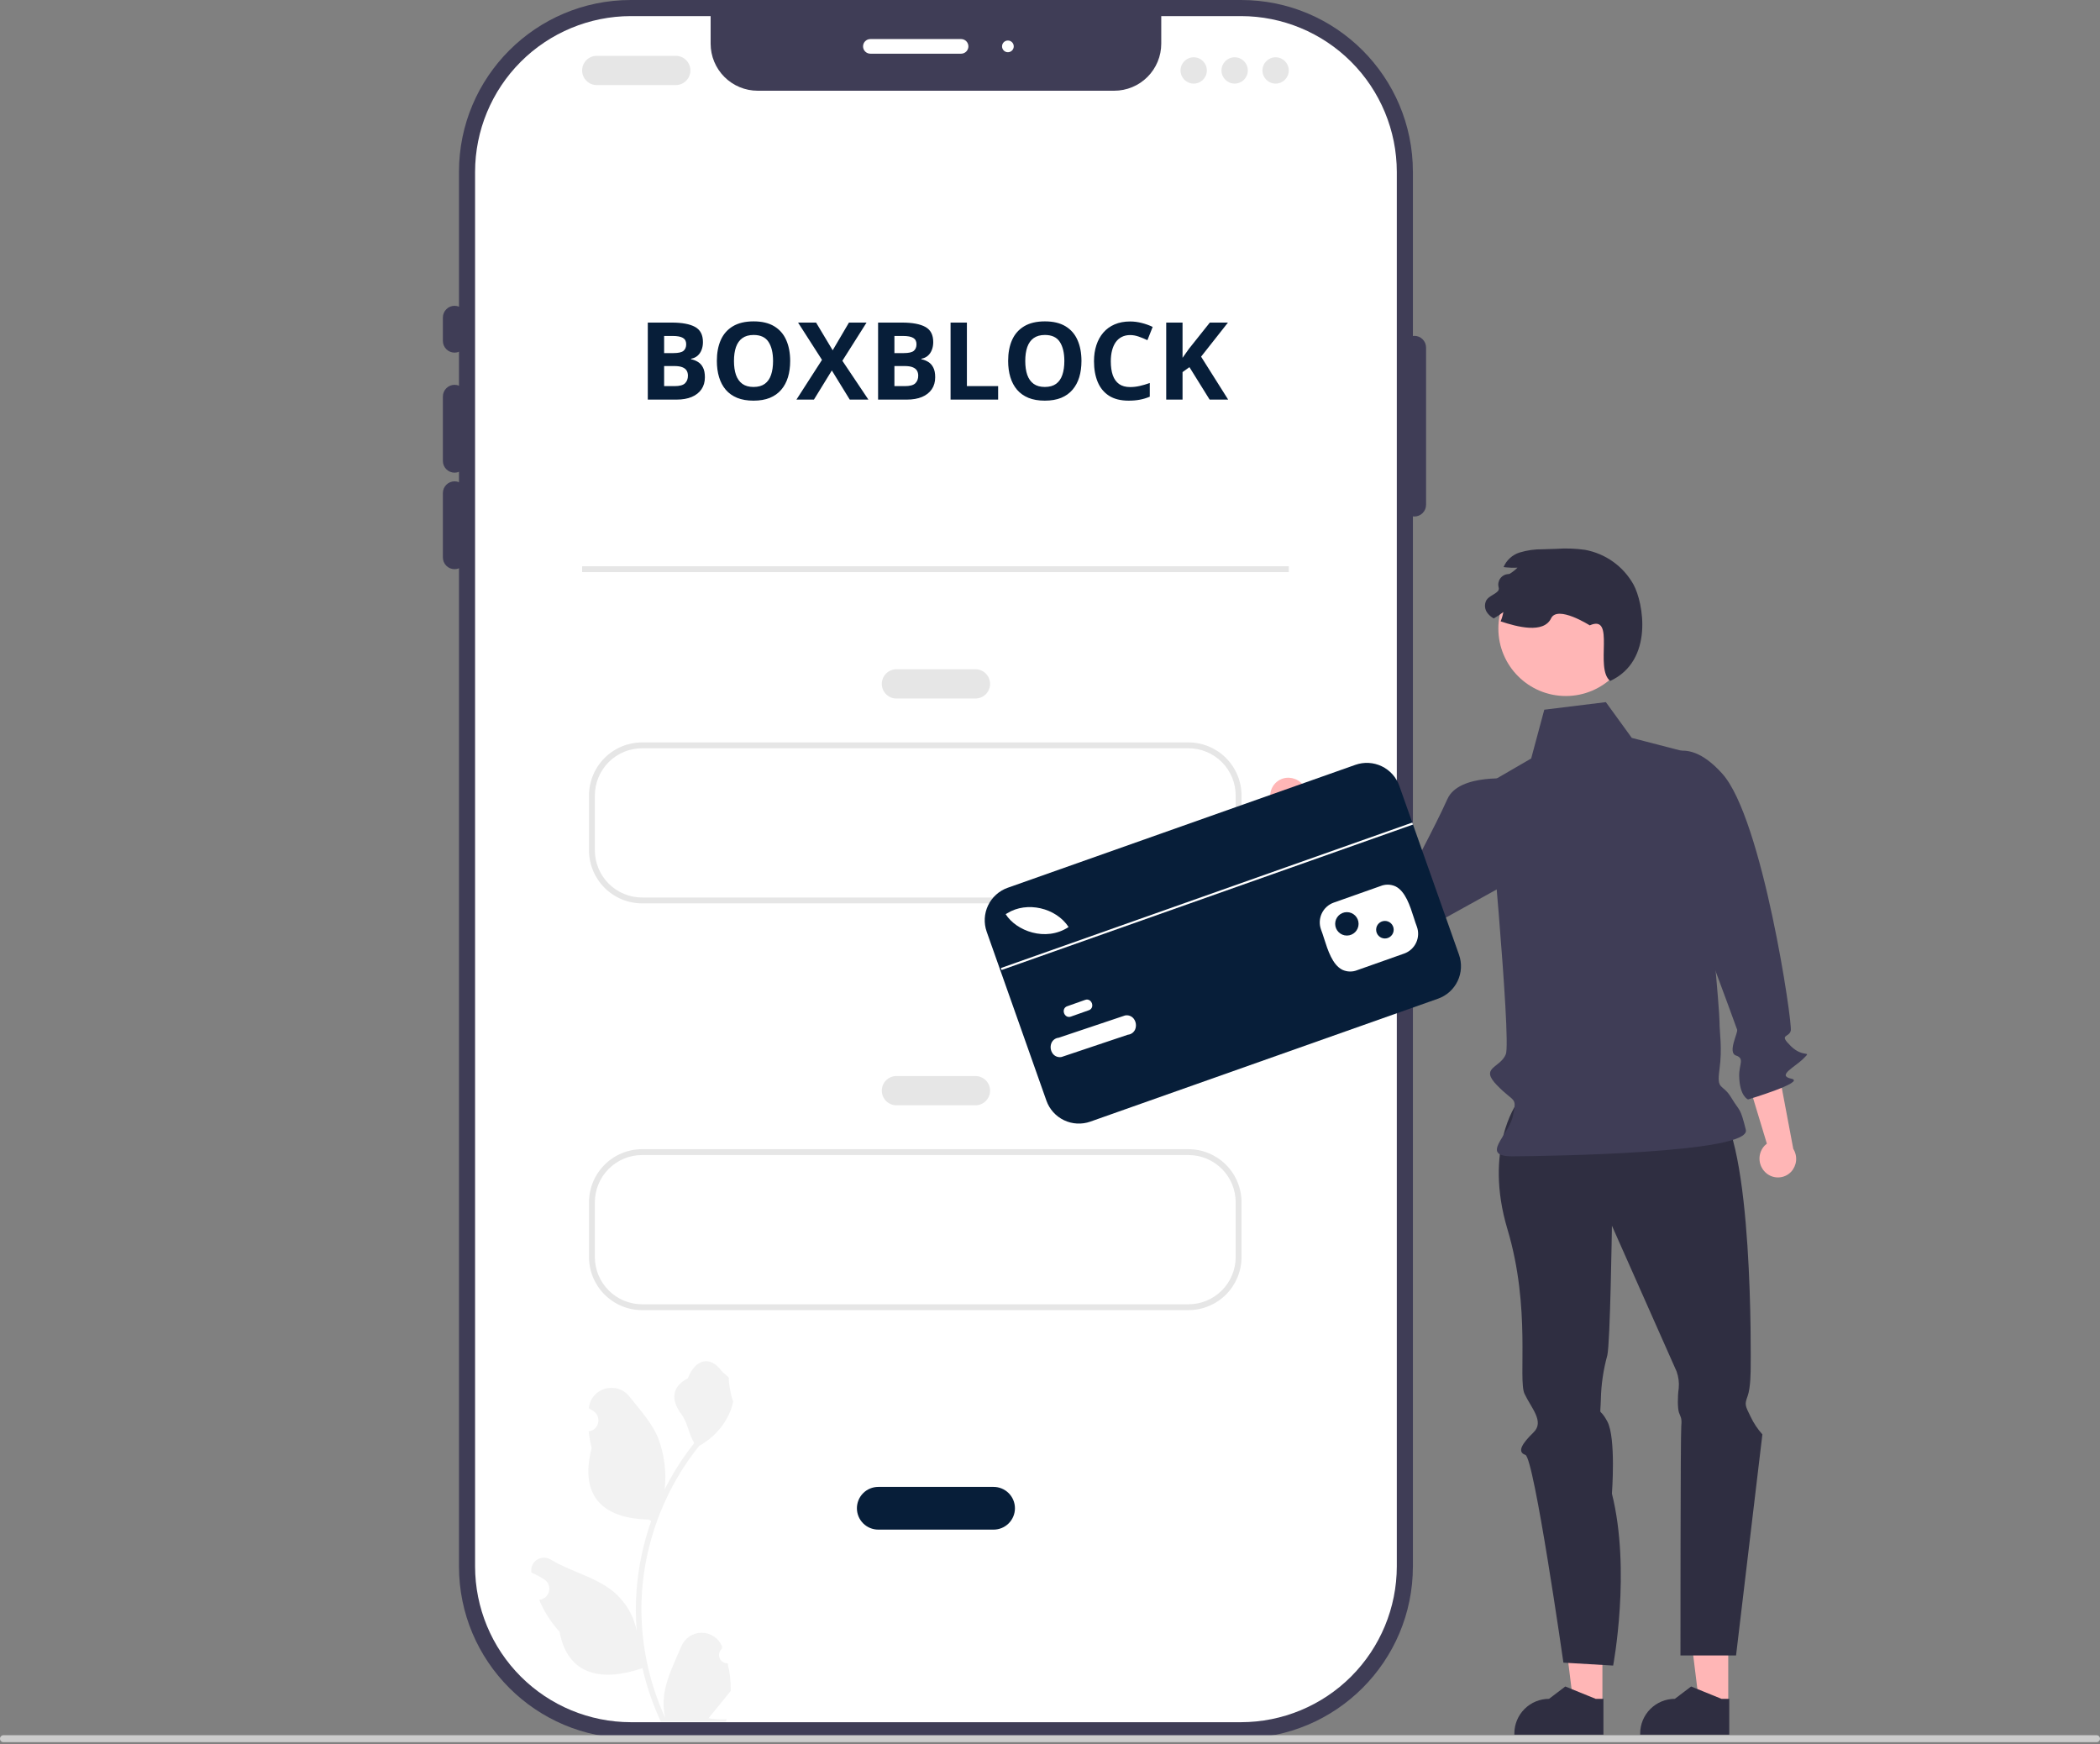<svg width="584" height="485" viewBox="0 0 584 485" fill="none" xmlns="http://www.w3.org/2000/svg">
<rect x="0" y="0" width="584" height="485" fill="#808080" stroke="none"/>
<g clip-path="url(#clip0_517_6491)">
<path d="M345.13 1.52588e-05H175.43C149.036 1.52588e-05 127.64 21.396 127.64 47.79V435.574C127.64 461.968 149.036 483.364 175.43 483.364H345.13C371.524 483.364 392.92 461.968 392.92 435.574V47.79C392.92 21.396 371.524 1.52588e-05 345.13 1.52588e-05Z" fill="#3F3D56"/>
<path d="M388.445 47.793V435.575C388.432 447.059 383.864 458.069 375.744 466.189C367.623 474.309 356.613 478.877 345.13 478.891H175.431C163.947 478.877 152.938 474.309 144.817 466.189C136.697 458.069 132.129 447.059 132.116 435.575V47.793C132.129 36.309 136.697 25.299 144.817 17.179C152.938 9.059 163.947 4.491 175.431 4.478H197.622V12.143C197.622 15.613 199.001 18.941 201.455 21.395C203.909 23.849 207.237 25.228 210.707 25.228H309.854C313.324 25.228 316.652 23.849 319.106 21.395C321.56 18.941 322.939 15.613 322.939 12.143V4.478H345.13C356.613 4.491 367.623 9.059 375.744 17.179C383.864 25.299 388.432 36.309 388.445 47.793Z" fill="white"/>
<path d="M180.149 89.701H186.814C189.666 89.701 191.824 90.101 193.289 90.902C194.754 91.703 195.486 93.109 195.486 95.121C195.486 95.931 195.354 96.663 195.091 97.318C194.837 97.972 194.466 98.509 193.978 98.929C193.489 99.349 192.894 99.623 192.19 99.749V99.896C192.903 100.042 193.548 100.296 194.124 100.658C194.7 101.009 195.159 101.527 195.501 102.21C195.853 102.884 196.028 103.783 196.028 104.906C196.028 106.205 195.711 107.318 195.076 108.246C194.441 109.173 193.533 109.886 192.352 110.384C191.18 110.872 189.783 111.117 188.162 111.117H180.149V89.701ZM184.69 98.182H187.327C188.646 98.182 189.559 97.977 190.066 97.567C190.574 97.147 190.828 96.532 190.828 95.721C190.828 94.901 190.525 94.315 189.92 93.963C189.324 93.602 188.377 93.421 187.078 93.421H184.69V98.182ZM184.69 101.786V107.367H187.649C189.017 107.367 189.969 107.103 190.506 106.576C191.043 106.048 191.312 105.34 191.312 104.452C191.312 103.924 191.194 103.46 190.96 103.06C190.726 102.66 190.33 102.347 189.773 102.122C189.227 101.898 188.47 101.786 187.503 101.786H184.69ZM219.744 100.379C219.744 102.03 219.539 103.534 219.129 104.891C218.719 106.239 218.094 107.401 217.254 108.377C216.424 109.354 215.369 110.106 214.09 110.633C212.811 111.151 211.297 111.41 209.549 111.41C207.801 111.41 206.287 111.151 205.008 110.633C203.729 110.106 202.669 109.354 201.829 108.377C200.999 107.401 200.379 106.234 199.969 104.876C199.559 103.519 199.354 102.01 199.354 100.35C199.354 98.133 199.715 96.204 200.438 94.564C201.17 92.913 202.293 91.634 203.807 90.726C205.32 89.818 207.244 89.364 209.578 89.364C211.902 89.364 213.812 89.818 215.306 90.726C216.81 91.634 217.923 92.913 218.646 94.564C219.378 96.214 219.744 98.153 219.744 100.379ZM204.114 100.379C204.114 101.873 204.3 103.163 204.671 104.247C205.052 105.321 205.643 106.151 206.443 106.737C207.244 107.313 208.279 107.601 209.549 107.601C210.838 107.601 211.883 107.313 212.684 106.737C213.484 106.151 214.065 105.321 214.427 104.247C214.798 103.163 214.983 101.873 214.983 100.379C214.983 98.133 214.563 96.366 213.724 95.077C212.884 93.787 211.502 93.143 209.578 93.143C208.299 93.143 207.254 93.436 206.443 94.022C205.643 94.598 205.052 95.428 204.671 96.512C204.3 97.586 204.114 98.875 204.114 100.379ZM241.497 111.117H236.312L231.331 103.016L226.351 111.117H221.487L228.592 100.072L221.941 89.701H226.951L231.565 97.406L236.092 89.701H240.984L234.261 100.321L241.497 111.117ZM244.192 89.701H250.857C253.709 89.701 255.867 90.101 257.332 90.902C258.797 91.703 259.529 93.109 259.529 95.121C259.529 95.931 259.397 96.663 259.134 97.318C258.88 97.972 258.509 98.509 258.021 98.929C257.532 99.349 256.937 99.623 256.233 99.749V99.896C256.946 100.042 257.591 100.296 258.167 100.658C258.743 101.009 259.202 101.527 259.544 102.21C259.896 102.884 260.071 103.783 260.071 104.906C260.071 106.205 259.754 107.318 259.119 108.246C258.484 109.173 257.576 109.886 256.395 110.384C255.223 110.872 253.826 111.117 252.205 111.117H244.192V89.701ZM248.733 98.182H251.37C252.688 98.182 253.602 97.977 254.109 97.567C254.617 97.147 254.871 96.532 254.871 95.721C254.871 94.901 254.568 94.315 253.963 93.963C253.367 93.602 252.42 93.421 251.121 93.421H248.733V98.182ZM248.733 101.786V107.367H251.692C253.06 107.367 254.012 107.103 254.549 106.576C255.086 106.048 255.354 105.34 255.354 104.452C255.354 103.924 255.237 103.46 255.003 103.06C254.769 102.66 254.373 102.347 253.816 102.122C253.27 101.898 252.513 101.786 251.546 101.786H248.733ZM264.349 111.117V89.701H268.89V107.367H277.576V111.117H264.349ZM300.75 100.379C300.75 102.03 300.545 103.534 300.135 104.891C299.725 106.239 299.1 107.401 298.26 108.377C297.43 109.354 296.375 110.106 295.096 110.633C293.816 111.151 292.303 111.41 290.555 111.41C288.807 111.41 287.293 111.151 286.014 110.633C284.734 110.106 283.675 109.354 282.835 108.377C282.005 107.401 281.385 106.234 280.975 104.876C280.564 103.519 280.359 102.01 280.359 100.35C280.359 98.133 280.721 96.204 281.443 94.564C282.176 92.913 283.299 91.634 284.812 90.726C286.326 89.818 288.25 89.364 290.584 89.364C292.908 89.364 294.817 89.818 296.312 90.726C297.815 91.634 298.929 92.913 299.651 94.564C300.384 96.214 300.75 98.153 300.75 100.379ZM285.12 100.379C285.12 101.873 285.306 103.163 285.677 104.247C286.058 105.321 286.648 106.151 287.449 106.737C288.25 107.313 289.285 107.601 290.555 107.601C291.844 107.601 292.889 107.313 293.689 106.737C294.49 106.151 295.071 105.321 295.433 104.247C295.804 103.163 295.989 101.873 295.989 100.379C295.989 98.133 295.569 96.366 294.729 95.077C293.89 93.787 292.508 93.143 290.584 93.143C289.305 93.143 288.26 93.436 287.449 94.022C286.648 94.598 286.058 95.428 285.677 96.512C285.306 97.586 285.12 98.875 285.12 100.379ZM314.285 93.172C313.416 93.172 312.645 93.343 311.971 93.685C311.307 94.017 310.745 94.5 310.286 95.135C309.837 95.77 309.495 96.537 309.261 97.435C309.026 98.333 308.909 99.344 308.909 100.467C308.909 101.981 309.095 103.275 309.466 104.349C309.847 105.414 310.433 106.229 311.224 106.795C312.015 107.352 313.035 107.63 314.285 107.63C315.154 107.63 316.023 107.533 316.893 107.337C317.771 107.142 318.724 106.864 319.749 106.502V110.311C318.802 110.702 317.869 110.98 316.951 111.146C316.033 111.322 315.003 111.41 313.86 111.41C311.653 111.41 309.837 110.956 308.411 110.047C306.995 109.129 305.945 107.85 305.262 106.209C304.578 104.559 304.236 102.635 304.236 100.438C304.236 98.817 304.456 97.332 304.896 95.985C305.335 94.637 305.979 93.47 306.829 92.484C307.679 91.498 308.729 90.736 309.979 90.199C311.229 89.662 312.664 89.393 314.285 89.393C315.35 89.393 316.414 89.53 317.479 89.803C318.553 90.067 319.578 90.433 320.555 90.902L319.09 94.593C318.289 94.212 317.483 93.88 316.673 93.597C315.862 93.314 315.066 93.172 314.285 93.172ZM341.546 111.117H336.39L330.779 102.093L328.86 103.47V111.117H324.319V89.701H328.86V99.5C329.163 99.081 329.461 98.661 329.754 98.241C330.047 97.821 330.345 97.401 330.647 96.981L336.448 89.701H341.487L334.017 99.178L341.546 111.117Z" fill="#071E39"/>
<path d="M126.419 98.056C125.556 98.055 124.729 97.712 124.119 97.102C123.508 96.492 123.165 95.664 123.164 94.801V88.291C123.164 87.428 123.507 86.6 124.117 85.99C124.728 85.379 125.556 85.036 126.419 85.036C127.282 85.036 128.11 85.379 128.721 85.99C129.331 86.6 129.674 87.428 129.674 88.291V94.801C129.673 95.664 129.33 96.492 128.72 97.102C128.109 97.712 127.282 98.055 126.419 98.056Z" fill="#3F3D56"/>
<path d="M126.419 131.437C125.556 131.436 124.729 131.093 124.119 130.483C123.508 129.873 123.165 129.045 123.164 128.182V110.262C123.164 109.399 123.507 108.571 124.117 107.961C124.728 107.35 125.556 107.007 126.419 107.007C127.282 107.007 128.11 107.35 128.721 107.961C129.331 108.571 129.674 109.399 129.674 110.262V128.182C129.673 129.045 129.33 129.873 128.72 130.483C128.109 131.093 127.282 131.436 126.419 131.437Z" fill="#3F3D56"/>
<path d="M126.419 158.273C125.556 158.272 124.729 157.929 124.119 157.319C123.508 156.709 123.165 155.881 123.164 155.018V137.098C123.164 136.235 123.507 135.407 124.117 134.797C124.728 134.186 125.556 133.844 126.419 133.844C127.282 133.844 128.11 134.186 128.721 134.797C129.331 135.407 129.674 136.235 129.674 137.098V155.018C129.673 155.881 129.33 156.709 128.72 157.319C128.109 157.929 127.282 158.272 126.419 158.273Z" fill="#3F3D56"/>
<path d="M393.327 143.626C392.464 143.625 391.637 143.282 391.027 142.671C390.417 142.061 390.073 141.234 390.072 140.371V96.646C390.072 95.782 390.415 94.954 391.026 94.344C391.636 93.734 392.464 93.391 393.327 93.391C394.191 93.391 395.018 93.734 395.629 94.344C396.239 94.954 396.582 95.782 396.582 96.646V140.371C396.581 141.234 396.238 142.061 395.628 142.671C395.018 143.282 394.19 143.625 393.327 143.626Z" fill="#3F3D56"/>
<path d="M267.272 14.929H242.046C241.507 14.929 240.989 14.714 240.608 14.333C240.226 13.951 240.012 13.434 240.012 12.895C240.012 12.355 240.226 11.838 240.608 11.456C240.989 11.074 241.507 10.86 242.046 10.86H267.272C267.812 10.86 268.329 11.074 268.711 11.456C269.092 11.838 269.307 12.355 269.307 12.895C269.307 13.434 269.092 13.951 268.711 14.333C268.329 14.714 267.812 14.929 267.272 14.929Z" fill="white"/>
<path d="M280.292 14.522C281.191 14.522 281.92 13.793 281.92 12.895C281.92 11.996 281.191 11.267 280.292 11.267C279.393 11.267 278.665 11.996 278.665 12.895C278.665 13.793 279.393 14.522 280.292 14.522Z" fill="white"/>
<path d="M187.927 23.658H165.956C164.876 23.658 163.842 23.229 163.079 22.466C162.316 21.703 161.887 20.668 161.887 19.589C161.887 18.51 162.316 17.475 163.079 16.712C163.842 15.949 164.876 15.521 165.956 15.521H187.927C189.006 15.521 190.041 15.949 190.804 16.712C191.567 17.475 191.995 18.51 191.995 19.589C191.995 20.668 191.567 21.703 190.804 22.466C190.041 23.229 189.006 23.658 187.927 23.658Z" fill="#E6E6E6"/>
<path d="M271.266 194.237H249.295C248.216 194.237 247.181 193.808 246.418 193.045C245.655 192.282 245.226 191.247 245.226 190.168C245.226 189.089 245.655 188.054 246.418 187.291C247.181 186.528 248.216 186.099 249.295 186.099H271.266C272.345 186.099 273.38 186.528 274.143 187.291C274.906 188.054 275.335 189.089 275.335 190.168C275.335 191.247 274.906 192.282 274.143 193.045C273.38 193.808 272.345 194.237 271.266 194.237Z" fill="#E6E6E6"/>
<path d="M331.959 23.251C333.982 23.251 335.621 21.612 335.621 19.589C335.621 17.567 333.982 15.928 331.959 15.928C329.937 15.928 328.298 17.567 328.298 19.589C328.298 21.612 329.937 23.251 331.959 23.251Z" fill="#E6E6E6"/>
<path d="M343.352 23.251C345.374 23.251 347.014 21.612 347.014 19.589C347.014 17.567 345.374 15.928 343.352 15.928C341.33 15.928 339.69 17.567 339.69 19.589C339.69 21.612 341.33 23.251 343.352 23.251Z" fill="#E6E6E6"/>
<path d="M354.744 23.251C356.767 23.251 358.406 21.612 358.406 19.589C358.406 17.567 356.767 15.928 354.744 15.928C352.722 15.928 351.082 17.567 351.082 19.589C351.082 21.612 352.722 23.251 354.744 23.251Z" fill="#E6E6E6"/>
<path d="M330.508 251.199H178.556C174.644 251.195 170.893 249.638 168.127 246.872C165.36 244.106 163.804 240.355 163.8 236.443V221.199C163.804 217.287 165.36 213.536 168.127 210.77C170.893 208.004 174.644 206.447 178.556 206.443H330.508C334.421 206.447 338.172 208.004 340.938 210.77C343.704 213.536 345.26 217.287 345.265 221.199V236.443C345.26 240.355 343.704 244.106 340.938 246.872C338.172 249.638 334.421 251.195 330.508 251.199ZM178.556 208.07C175.075 208.074 171.738 209.459 169.277 211.92C166.816 214.381 165.431 217.719 165.427 221.199V236.443C165.431 239.923 166.816 243.26 169.277 245.722C171.738 248.183 175.075 249.567 178.556 249.571H330.508C333.989 249.568 337.326 248.183 339.788 245.722C342.249 243.261 343.633 239.923 343.637 236.443V221.199C343.633 217.718 342.249 214.381 339.788 211.92C337.326 209.459 333.989 208.074 330.508 208.07H178.556Z" fill="#E6E6E6"/>
<path d="M271.266 307.347H249.295C248.216 307.347 247.181 306.919 246.418 306.156C245.655 305.393 245.226 304.358 245.226 303.279C245.226 302.199 245.655 301.165 246.418 300.402C247.181 299.639 248.216 299.21 249.295 299.21H271.266C272.345 299.21 273.38 299.639 274.143 300.402C274.906 301.165 275.335 302.199 275.335 303.279C275.335 304.358 274.906 305.393 274.143 306.156C273.38 306.919 272.345 307.347 271.266 307.347Z" fill="#E6E6E6"/>
<path d="M276.313 425.34H244.247C243.467 425.341 242.694 425.188 241.973 424.89C241.252 424.592 240.596 424.155 240.044 423.604C239.492 423.052 239.054 422.397 238.755 421.676C238.456 420.955 238.302 420.183 238.302 419.402C238.302 418.622 238.456 417.849 238.755 417.128C239.054 416.407 239.492 415.752 240.044 415.201C240.596 414.649 241.252 414.212 241.973 413.914C242.694 413.616 243.467 413.463 244.247 413.464H276.313C277.888 413.464 279.399 414.09 280.512 415.203C281.626 416.317 282.252 417.827 282.252 419.402C282.252 420.977 281.626 422.487 280.512 423.601C279.399 424.715 277.888 425.34 276.313 425.34Z" fill="#071E39"/>
<path d="M330.508 364.309H178.556C174.644 364.305 170.893 362.749 168.127 359.982C165.36 357.216 163.804 353.465 163.8 349.553V334.31C163.804 330.397 165.36 326.647 168.127 323.88C170.893 321.114 174.644 319.558 178.556 319.553H330.508C334.421 319.558 338.172 321.114 340.938 323.88C343.704 326.647 345.26 330.397 345.265 334.31V349.553C345.26 353.465 343.704 357.216 340.938 359.982C338.172 362.749 334.421 364.305 330.508 364.309ZM178.556 321.181C175.075 321.185 171.738 322.569 169.277 325.031C166.816 327.492 165.431 330.829 165.427 334.31V349.553C165.431 353.034 166.816 356.371 169.277 358.832C171.738 361.293 175.075 362.678 178.556 362.682H330.508C333.989 362.678 337.326 361.294 339.788 358.832C342.249 356.371 343.633 353.034 343.637 349.553V334.31C343.633 330.829 342.249 327.492 339.788 325.031C337.326 322.569 333.989 321.185 330.508 321.181H178.556Z" fill="#E6E6E6"/>
<path d="M358.406 157.46H161.887V159.087H358.406V157.46Z" fill="#E6E6E6"/>
<path d="M353.295 222.042C353.486 223.403 354.201 224.635 355.286 225.476C356.372 226.318 357.743 226.703 359.108 226.549C359.385 226.514 359.658 226.455 359.926 226.374L370.858 241.17L380.317 238.264L363.15 219.615C362.729 218.532 361.962 217.62 360.968 217.019C359.974 216.419 358.809 216.164 357.655 216.295C356.999 216.376 356.366 216.585 355.791 216.911C355.216 217.237 354.71 217.672 354.304 218.193C353.897 218.714 353.597 219.31 353.421 219.947C353.245 220.584 353.196 221.25 353.276 221.906C353.282 221.951 353.288 221.997 353.295 222.042Z" fill="#FFB6B6"/>
<path d="M490.868 325.919C489.891 324.953 489.33 323.644 489.304 322.271C489.278 320.897 489.789 319.568 490.728 318.565C490.922 318.365 491.132 318.18 491.357 318.014L486.025 300.407L494.008 294.559L498.703 319.468C499.32 320.452 499.593 321.612 499.481 322.768C499.368 323.924 498.876 325.01 498.082 325.857C497.625 326.335 497.079 326.718 496.474 326.984C495.869 327.251 495.218 327.396 494.557 327.41C493.896 327.425 493.239 327.309 492.623 327.07C492.007 326.831 491.444 326.473 490.967 326.016C490.933 325.984 490.9 325.952 490.868 325.919Z" fill="#FFB6B6"/>
<path d="M445.625 473.948L437.568 473.948L433.735 442.871L445.627 442.871L445.625 473.948Z" fill="#FFB6B6"/>
<path d="M445.909 482.354L421.133 482.353V482.039C421.133 479.482 422.149 477.029 423.957 475.221C425.766 473.412 428.219 472.396 430.776 472.396H430.777L435.302 468.963L443.746 472.396L445.909 472.397L445.909 482.354Z" fill="#2F2E41"/>
<path d="M480.616 473.948L472.559 473.948L468.727 442.871L480.618 442.871L480.616 473.948Z" fill="#FFB6B6"/>
<path d="M480.9 482.354L456.124 482.353V482.039C456.124 479.482 457.14 477.029 458.948 475.221C460.757 473.412 463.21 472.396 465.767 472.396H465.768L470.293 468.963L478.737 472.396L480.9 472.397L480.9 482.354Z" fill="#2F2E41"/>
<path d="M421.757 306.906C421.757 306.906 412.586 319.691 419.206 341.78C425.825 363.868 422.109 383.616 423.967 387.576C425.825 391.536 429.566 395.296 426.475 398.298C423.384 401.3 421.757 403.742 424.198 404.555C426.639 405.369 434.777 462.331 434.777 462.331L448.61 463.145C448.61 463.145 453.622 436.685 448.268 415.331C448.268 415.331 449.443 399.829 446.992 395.275C444.542 390.722 445.022 394.829 445.189 389.114C445.281 384.98 445.884 380.874 446.983 376.888C447.797 373.633 448.268 340.827 448.268 340.827L466.252 381.35C466.792 382.85 466.995 384.451 466.846 386.038C466.513 388.281 466.51 391.632 466.918 392.804C467.326 393.977 467.781 394.223 467.554 396.541C467.326 398.859 467.326 460.331 467.326 460.331H482.788L490.111 398.859C488.794 397.399 487.697 395.754 486.856 393.977C485.229 390.722 485.165 390.542 486.011 388.191C486.856 385.839 486.856 381.258 486.856 379.887C486.856 378.516 487.702 316.267 477.107 307.111C466.513 297.955 421.757 306.906 421.757 306.906Z" fill="#2F2E41"/>
<path d="M469.236 209.187L453.791 205.185L446.581 195.241L429.459 197.346L425.814 210.909L413.624 217.985C413.624 217.985 420.362 289.246 418.759 293.159C417.156 297.072 411.41 296.749 416.318 301.793C421.225 306.837 421.875 304.805 420.736 310.296C419.598 315.788 411.296 321.599 420.736 321.542C430.176 321.484 487.138 320.67 485.511 314.16C483.883 307.65 483.909 309.303 481.455 305.222C479.001 301.14 477.349 303.421 478.175 297.398C479.001 291.375 478.187 287.307 478.187 284.052C478.187 280.797 475.461 251.218 475.461 251.218L469.236 209.187Z" fill="#3F3D56"/>
<path d="M421.046 216.618C421.046 216.618 405.764 214.883 402.509 222.207C399.254 229.531 391.051 244.78 391.051 244.78C391.051 244.78 384.655 238.09 384.036 235.057C383.511 232.483 383.222 236.783 378.926 232.128C377.001 230.042 378.628 230.042 376.187 229.228L371.305 227.6L363.167 234.924C363.167 234.924 363.008 243.773 367.236 243.875C371.464 243.978 365.608 242.248 371.305 247.944C374.246 250.885 371.548 250.398 376.45 253.391C381.351 256.384 380.798 256.372 382.296 258.005C383.793 259.639 391.828 260.829 391.828 260.829L427.812 240.916L421.046 216.618Z" fill="#3F3D56"/>
<path d="M461.205 212.266C461.205 212.266 467.758 202.665 478.958 215.138C490.159 227.612 498.533 284.555 498.008 286.599C497.482 288.643 494.529 287.47 498.04 290.904C501.551 294.339 503.992 291.898 501.551 294.339C499.11 296.78 494.015 299.077 498.19 299.963C502.365 300.849 486.124 305.724 486.124 305.724C486.124 305.724 483.757 304.859 483.657 299.157C483.601 295.955 485.229 294.327 482.788 293.514C480.346 292.7 483.348 287.266 483.092 286.327C482.835 285.388 467.374 243.887 467.374 243.887L461.205 212.266Z" fill="#3F3D56"/>
<path d="M435.449 193.539C445.811 193.539 454.211 185.139 454.211 174.777C454.211 164.416 445.811 156.016 435.449 156.016C425.088 156.016 416.688 164.416 416.688 174.777C416.688 185.139 425.088 193.539 435.449 193.539Z" fill="#FFB6B6"/>
<path d="M447.796 189.354C443.362 185.888 449.424 170.638 442.1 173.893C442.1 173.893 433.149 168.197 431.351 171.94C429.268 176.275 421.862 174.308 417.314 172.778C417.671 171.947 417.925 171.076 418.07 170.183C417.231 170.844 416.341 171.44 415.409 171.965C414.785 171.631 414.232 171.177 413.782 170.63C413.338 170.122 413.061 169.49 412.986 168.819C412.912 168.149 413.045 167.472 413.367 166.879C414.124 165.715 415.686 165.357 416.606 164.324C416.712 164.178 416.781 164.009 416.808 163.831C416.834 163.653 416.818 163.471 416.758 163.301C416.649 162.886 416.632 162.451 416.71 162.028C416.788 161.605 416.958 161.204 417.208 160.855C417.458 160.505 417.782 160.215 418.157 160.005C418.533 159.794 418.95 159.67 419.378 159.639C419.551 159.644 419.722 159.607 419.877 159.531C420.649 159.058 421.362 158.495 422.001 157.854C420.931 157.906 419.86 157.876 418.795 157.765C418.575 157.74 418.355 157.716 418.135 157.683C418.542 156.729 419.151 155.873 419.919 155.175C420.687 154.477 421.597 153.953 422.587 153.639C424.676 153.008 426.85 152.703 429.032 152.736C430.293 152.695 431.554 152.654 432.807 152.614C435.465 152.425 438.136 152.517 440.774 152.89C443.592 153.405 446.262 154.535 448.593 156.2C450.924 157.866 452.858 160.026 454.258 162.525C457.016 167.53 460.003 183.658 447.796 189.354Z" fill="#2F2E41"/>
<path d="M399.921 277.698L303.208 311.892C300.817 312.734 298.189 312.594 295.901 311.501C293.613 310.408 291.852 308.453 291.005 306.064L274.391 259.073C273.548 256.682 273.689 254.054 274.781 251.766C275.874 249.479 277.829 247.718 280.219 246.87L376.932 212.676C379.323 211.833 381.951 211.974 384.239 213.067C386.526 214.159 388.287 216.115 389.135 218.504L405.749 265.495C406.591 267.886 406.451 270.513 405.358 272.801C404.266 275.089 402.31 276.85 399.921 277.698Z" fill="#071E39"/>
<path d="M297.172 257.78C290.762 261.998 282.546 258.824 279.672 254.2L280.13 253.939C285.588 250.538 293.693 252.433 297.172 257.78Z" fill="white"/>
<path d="M377.507 269.748C376.839 270.025 376.122 270.162 375.399 270.149C374.676 270.136 373.964 269.973 373.307 269.672C370.555 268.305 369.264 264.25 368.226 260.992C367.924 260.044 367.639 259.149 367.348 258.417L367.344 258.406C366.839 256.954 366.927 255.362 367.589 253.974C368.251 252.587 369.434 251.517 370.88 250.997L383.889 246.398C384.555 246.121 385.272 245.984 385.994 245.997C386.716 246.01 387.427 246.172 388.084 246.473C390.835 247.839 392.128 251.892 393.167 255.149C393.469 256.099 393.756 256.996 394.047 257.729C394.555 259.182 394.469 260.777 393.807 262.166C393.145 263.556 391.961 264.628 390.512 265.15L377.507 269.748Z" fill="white"/>
<path d="M297.793 282.688C297.561 282.78 297.308 282.807 297.062 282.766C296.816 282.725 296.586 282.618 296.396 282.456C296.174 282.262 296.005 282.014 295.907 281.736C295.808 281.458 295.783 281.159 295.834 280.868C295.881 280.618 295.996 280.385 296.167 280.197C296.338 280.008 296.558 279.87 296.802 279.799L301.753 278.049C301.988 277.951 302.245 277.921 302.496 277.96C302.748 278 302.983 278.108 303.177 278.273C303.399 278.467 303.567 278.715 303.666 278.993C303.764 279.272 303.789 279.57 303.738 279.861C303.69 280.111 303.575 280.342 303.404 280.531C303.233 280.719 303.014 280.857 302.77 280.929L297.819 282.679L297.793 282.688Z" fill="white"/>
<path d="M295.163 293.922C294.729 294.003 294.28 293.964 293.866 293.809C293.452 293.654 293.088 293.39 292.812 293.044C292.492 292.63 292.283 292.141 292.207 291.624C292.13 291.107 292.188 290.578 292.375 290.09C292.542 289.671 292.821 289.306 293.183 289.036C293.544 288.766 293.973 288.601 294.422 288.56L312.864 282.371C313.306 282.282 313.764 282.316 314.187 282.47C314.611 282.624 314.984 282.893 315.264 283.245C315.585 283.659 315.793 284.148 315.869 284.665C315.946 285.182 315.888 285.711 315.701 286.199C315.533 286.617 315.253 286.98 314.892 287.25C314.53 287.519 314.102 287.684 313.653 287.726L295.212 293.915L295.163 293.922Z" fill="white"/>
<path d="M392.753 228.733L278.336 269.186L278.529 269.733L392.946 229.279L392.753 228.733Z" fill="white"/>
<path d="M374.56 260.15C376.357 260.15 377.815 258.693 377.815 256.895C377.815 255.097 376.357 253.64 374.56 253.64C372.762 253.64 371.305 255.097 371.305 256.895C371.305 258.693 372.762 260.15 374.56 260.15Z" fill="#071E39"/>
<path d="M385.138 260.964C386.487 260.964 387.579 259.871 387.579 258.523C387.579 257.174 386.487 256.081 385.138 256.081C383.79 256.081 382.697 257.174 382.697 258.523C382.697 259.871 383.79 260.964 385.138 260.964Z" fill="#071E39"/>
<path d="M4.286e-06 483.478C-0 483.605 0.024 483.731 0.073 483.849C0.121 483.966 0.193 484.073 0.283 484.163C0.373 484.253 0.48 484.324 0.597 484.373C0.715 484.421 0.841 484.446 0.968 484.446H583.032C583.289 484.446 583.535 484.344 583.716 484.162C583.898 483.981 584 483.734 584 483.478C584 483.221 583.898 482.974 583.716 482.793C583.535 482.611 583.289 482.509 583.032 482.509H0.968C0.841 482.509 0.715 482.534 0.597 482.582C0.48 482.631 0.373 482.702 0.283 482.792C0.193 482.882 0.121 482.989 0.073 483.107C0.024 483.224 -0 483.35 4.286e-06 483.478Z" fill="#CCCCCC"/>
<path d="M202.341 462.494C201.873 462.516 201.41 462.393 201.014 462.142C200.618 461.892 200.309 461.525 200.129 461.093C199.948 460.661 199.904 460.184 200.004 459.726C200.104 459.268 200.341 458.852 200.685 458.535L200.842 457.912C200.821 457.862 200.801 457.813 200.78 457.763C200.308 456.649 199.518 455.7 198.509 455.034C197.5 454.368 196.317 454.015 195.107 454.02C193.898 454.024 192.718 454.386 191.713 455.059C190.709 455.733 189.926 456.688 189.463 457.805C187.612 462.263 185.256 466.728 184.676 471.441C184.42 473.525 184.528 475.637 184.994 477.683C180.647 468.2 178.39 457.894 178.375 447.462C178.374 444.844 178.52 442.228 178.811 439.627C179.051 437.494 179.385 435.377 179.812 433.274C182.142 421.867 187.145 411.176 194.409 402.078C197.925 400.159 200.769 397.209 202.556 393.625C203.204 392.336 203.662 390.961 203.915 389.542C203.519 389.594 202.42 383.553 202.719 383.183C202.166 382.344 201.177 381.927 200.573 381.108C197.571 377.038 193.435 377.749 191.275 383.28C186.662 385.608 186.618 389.469 189.448 393.183C191.249 395.545 191.496 398.742 193.076 401.271C192.914 401.479 192.745 401.681 192.582 401.889C189.611 405.71 187.021 409.813 184.85 414.139C185.378 409.292 184.748 404.39 183.011 399.834C181.251 395.589 177.953 392.013 175.048 388.343C171.559 383.935 164.404 385.858 163.789 391.447C163.783 391.501 163.777 391.555 163.772 391.609C164.203 391.853 164.625 392.111 165.039 392.384C165.558 392.731 165.96 393.227 166.193 393.806C166.425 394.385 166.478 395.022 166.343 395.631C166.208 396.241 165.892 396.795 165.436 397.222C164.98 397.649 164.406 397.928 163.789 398.023L163.726 398.033C163.88 399.588 164.152 401.129 164.539 402.643C160.812 417.055 168.858 422.304 180.345 422.539C180.599 422.67 180.846 422.8 181.1 422.923C178.918 429.105 177.55 435.544 177.029 442.078C176.734 445.933 176.752 449.806 177.081 453.658L177.062 453.522C176.229 449.238 173.944 445.373 170.592 442.579C165.614 438.489 158.58 436.983 153.209 433.695C152.638 433.329 151.974 433.133 151.296 433.132C150.617 433.13 149.953 433.322 149.38 433.686C148.807 434.05 148.351 434.57 148.064 435.184C147.777 435.799 147.672 436.483 147.761 437.156C147.768 437.203 147.776 437.251 147.783 437.299C148.584 437.625 149.363 438.001 150.117 438.424C150.549 438.667 150.971 438.926 151.384 439.199C151.904 439.546 152.306 440.041 152.538 440.621C152.771 441.2 152.823 441.836 152.688 442.446C152.553 443.055 152.237 443.61 151.782 444.037C151.326 444.464 150.752 444.743 150.135 444.838L150.072 444.848C150.026 444.854 149.987 444.861 149.942 444.867C151.31 448.134 153.23 451.141 155.618 453.756C157.948 466.336 167.956 467.53 178.661 463.866H178.668C179.842 468.97 181.544 473.939 183.746 478.691H201.887C201.952 478.489 202.01 478.281 202.069 478.08C200.389 478.185 198.704 478.085 197.049 477.781C198.395 476.129 199.741 474.465 201.087 472.813C201.117 472.782 201.145 472.75 201.171 472.716C201.854 471.87 202.543 471.032 203.226 470.186L203.226 470.185C203.263 467.594 202.965 465.009 202.342 462.494L202.341 462.494Z" fill="#F2F2F2"/>
</g>
<defs>
<clipPath id="clip0_517_6491">
<rect width="584" height="484.446" fill="white"/>
</clipPath>
</defs>
</svg>
